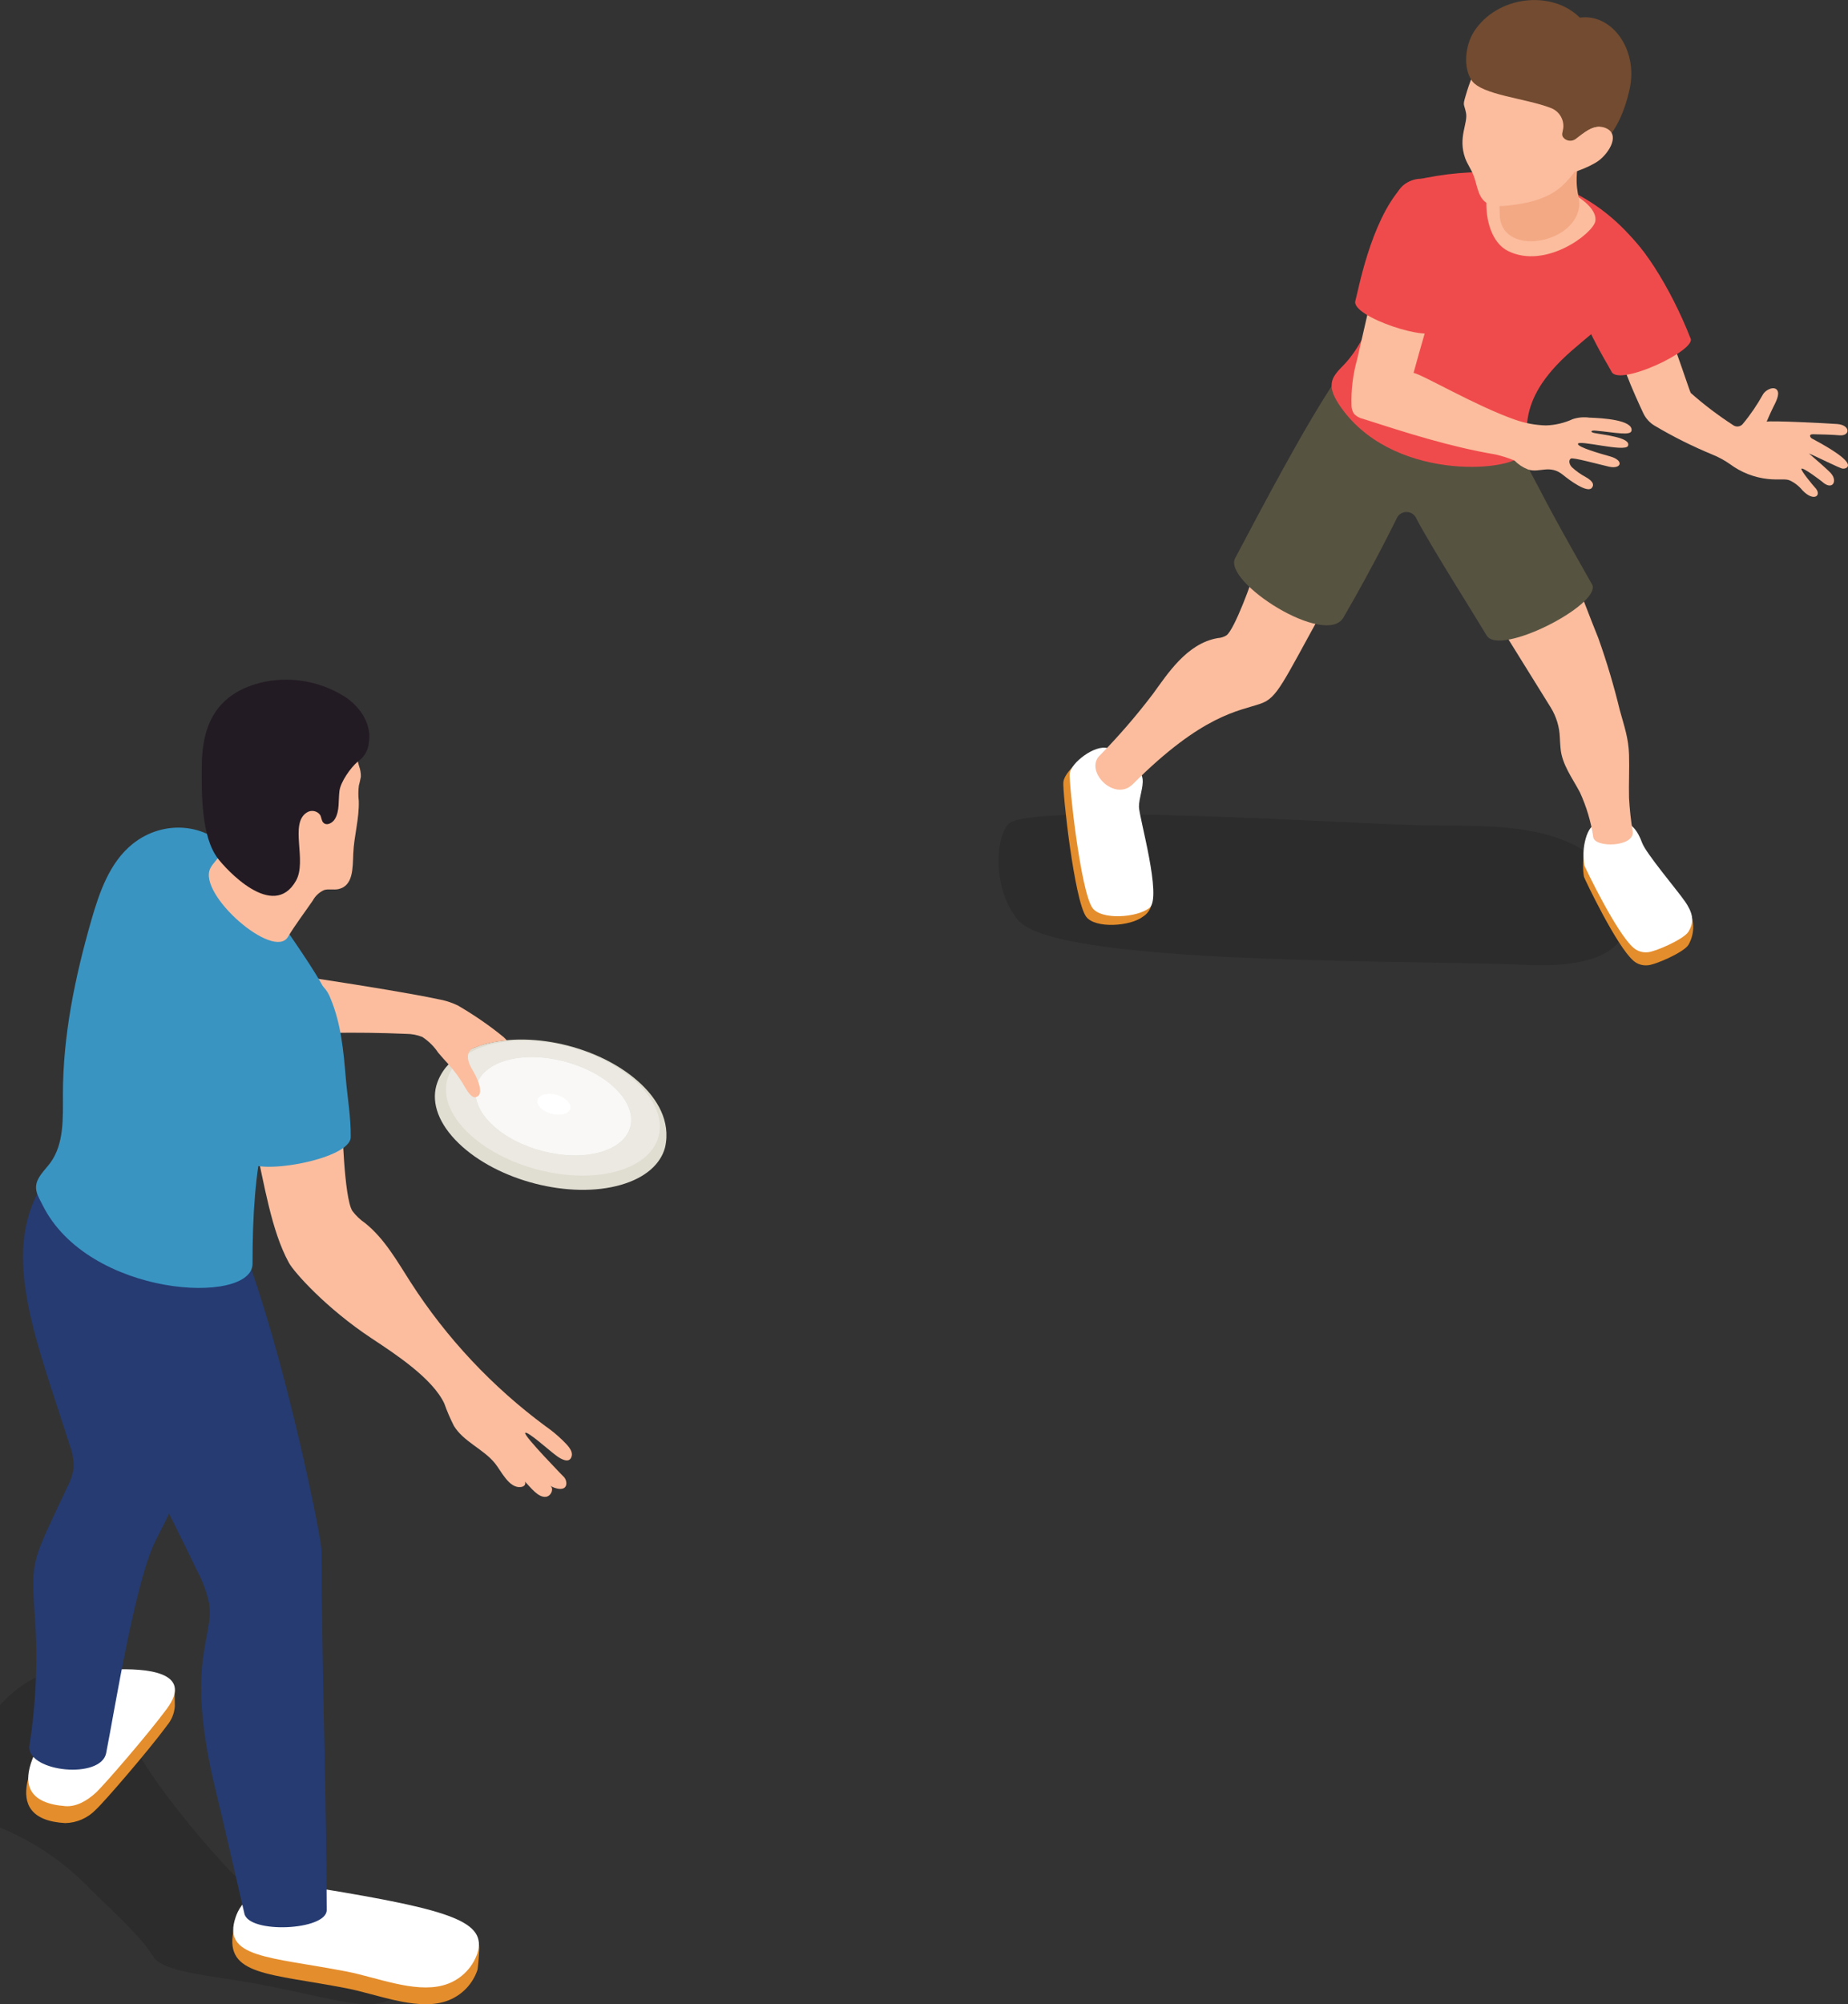 <?xml version="1.0" encoding="UTF-8"?><svg id="Layer_1" xmlns="http://www.w3.org/2000/svg" xmlns:xlink="http://www.w3.org/1999/xlink" viewBox="0 0 211.5 229.28"><rect x="0" y="0" width="211.5" height="229.28" fill="#333333" stroke="none"/><defs><style>.cls-1{clip-path:url(#clippath);}.cls-2{fill:none;}.cls-2,.cls-3,.cls-4,.cls-5,.cls-6,.cls-7,.cls-8,.cls-9,.cls-10,.cls-11,.cls-12,.cls-13,.cls-14,.cls-15{stroke-width:0px;}.cls-16{clip-path:url(#clippath-1);}.cls-17{clip-path:url(#clippath-4);}.cls-18{clip-path:url(#clippath-3);}.cls-19{clip-path:url(#clippath-2);}.cls-20{opacity:.14;}.cls-21{opacity:.8;}.cls-4{fill:#f3a984;}.cls-5{fill:#724b30;}.cls-6{fill:#3994c2;}.cls-7{fill:#575341;}.cls-8{fill:#231b23;}.cls-9{fill:#253b72;}.cls-10{fill:#e0ddd1;}.cls-11{fill:#fbbd9e;}.cls-12{fill:#e48d2c;}.cls-13{fill:#fff;}.cls-14{fill:#edece6;}.cls-15{fill:#f04b4c;}</style><clipPath id="clippath"><rect class="cls-2" y="93.17" width="191.14" height="136.12"/></clipPath><clipPath id="clippath-1"><rect class="cls-2" x="2.63" width="208.87" height="229.28"/></clipPath><clipPath id="clippath-2"><rect class="cls-2" x="2.63" width="208.87" height="229.28"/></clipPath><clipPath id="clippath-3"><rect class="cls-2" x="54.42" y="120.93" width="17.83" height="11.25"/></clipPath><clipPath id="clippath-4"><rect class="cls-2" x="51.03" y="119.04" width="24.49" height="15.46"/></clipPath></defs><g id="Group_320"><g id="Group_162" class="cls-20"><g class="cls-1"><g id="Group_161"><path id="Path_350" class="cls-3" d="m47.38,220.49c4.53,3.04-.57,8.71-5.03,8.8-2.88.06-7.94-1.44-13.16-2.37s-10.58-1.29-11.66-3.1c-1.36-2.29-5.32-5.82-7.2-7.71-3.01-3.13-6.65-5.57-10.67-7.18-1.8-.73-3.76-1.73-4.36-3.59-.54-1.69.25-3.51,1.1-5.07,6.96-12.91,15.34-9.41,16.56-5.83.8,2.34,2.37,7.37,12.21,18.35,2.48,2.77,3.24,3.21,5.82,3.83,3.13.74,6.27,1.67,9.43,2.25,2.41.44,4.79.16,6.96,1.62"/><path id="Path_351" class="cls-3" d="m162.98,94.42c7.91.13,17.95-.63,22.27,7.11,2.19,3.93,1.69,9.46-10.62,8.86-12.36-.6-53.7.15-58.1-5.11-2.92-3.48-2.66-9.38-1.1-11.02,2.38-2.5,39.34.02,47.55.16"/></g></g></g><g id="Group_160"><g class="cls-16"><g id="Group_159"><g id="Group_158"><g class="cls-19"><g id="Group_157"><path id="Path_317" class="cls-12" d="m130.82,104.86c-1.44,1.13-5.52,1.4-6.52,0-1.36-1.9-2.71-14.28-2.6-15.38.11-1.18,2.44-3.35,3.93-2.9,1.33.41,4.22,1.95,4.41,3.54.11.93-.42,2.17-.42,3.16,0,.86,2.01,6.44,2.2,9.61.06.79-.32,1.55-1,1.97"/><path id="Path_318" class="cls-13" d="m131.55,103.87c-1.44,1.13-5.52,1.4-6.52,0-1.36-1.9-2.71-14.28-2.6-15.38.11-1.18,2.87-3.35,4.36-2.89,1.33.41,3.79,1.94,3.98,3.53.11.93-.42,2.17-.42,3.16,0,1.18,2.69,10.41,1.2,11.58"/><path id="Path_319" class="cls-12" d="m193.13,103.82c.83,1.29.88,2.94.11,4.27-.55.89-3.88,2.32-4.66,2.34-.59.06-1.18-.12-1.63-.51-1.93-1.65-5.57-9.31-5.67-9.61-.15-.89-.13-1.81.07-2.69.49-2.14,1.48-2.32,3.77-2.25,1.56.05,2.32,1.19,2.82,2.56.44,1.2,4.36,4.69,5.19,5.9"/><path id="Path_320" class="cls-13" d="m192.82,103.09c.83,1.21,1.19,2.25.42,3.5-.55.89-3.88,2.32-4.66,2.35-.59.06-1.18-.12-1.63-.51-1.93-1.65-5.53-9.15-5.63-9.45-.15-.89-.13-1.81.07-2.69.49-2.14,1.43-2.49,3.73-2.42,1.56.05,2.32,1.19,2.82,2.56.44,1.2,4.05,5.46,4.88,6.67"/><path id="Path_321" class="cls-11" d="m180.12,65.86c.93,2.3,1.87,4.84,2.8,7.13.97,2.71,1.79,5.48,2.47,8.28.5,1.82.99,3.16,1.05,5.06.05,1.6-.04,3.35,0,4.96.07,1.28.21,2.57.42,3.84.22,1.78-4.3,1.89-4.51.67-.26-1.78-.78-3.51-1.53-5.15-.87-1.65-2.07-3.21-2.22-5.06-.03-.34-.06-.76-.08-1.21-.04-1.21-.4-2.39-1.03-3.42-1.74-2.8-5.17-8.32-6.8-10.95l9.44-4.13Z"/><path id="Path_322" class="cls-11" d="m125.86,86.44c2.17-2.22,4.21-4.57,6.08-7.04,1.66-2.26,3.87-5.79,7.43-6.4.36-.02.71-.13,1.01-.32.93-.73,2.89-6.11,3.33-7.63l7.83,4.52c-4.82,8.72-5.35,10.26-7.26,10.93-2.46.86-6.61,1.18-14.63,9.21-2.09,2.09-5.57-1.5-3.8-3.27"/><path id="Path_323" class="cls-7" d="m141.36,63.86c2.99-5.64,8.07-15.34,11.67-20.62,0,0,8.74,7.7,21.05,8.05l.05.19c.43,1.66,1.36,3.09,2.14,4.62,1.74,3.43,5.97,10.81,5.97,10.81.93,2.32-10.64,8.22-12.09,5.8-1.63-2.72-6.45-10.32-8.03-13.35-.25-.64-.97-.95-1.6-.7-.25.1-.46.27-.6.5,0,0-2.59,5.34-6.16,11.48-2.03,3.48-13.83-4.07-12.4-6.78"/><path id="Path_324" class="cls-15" d="m188.03,28.73c2.72,3.64-.03,4.37-8.06,11.31-7.26,6.28-4.45,10.14-5.65,11.92-1.42,2.11-15.29,3.13-21.11-5.74-1.54-2.35-.63-3.22.58-4.47,3.55-3.64,5.4-11.81,5.57-13.19.23-1.95-.96-7.14,2.39-7.91,14.78-3.41,22.48,3.03,26.27,8.09"/><path id="Path_325" class="cls-11" d="m189.88,34.69c.18.83.45,1.65.8,2.42,1,2.45,2.73,7.75,2.82,7.84,1.54,1.37,3.19,2.61,4.92,3.73.34.2.78.13,1.03-.17.88-1.05,1.65-2.19,2.32-3.39.3-.53,1.26-.99,1.62-.49.35.48-.19,1.43-.45,1.96-.31.62-.75,1.65-.75,1.65.51-.14,6.9.18,8.08.27,1.54.12,1.5,1.4.26,1.29-.83-.07-2.22-.11-3.05-.12-.54,0-.3.44-.01.54,2.7,1.44,4.66,2.79,3.84,3.31-.13.07-.28.1-.43.08-.31-.02-3-1.39-3.85-1.73.6.51,2.16,1.86,2.52,2.27.79.89.17,2.03-1.01.96-.1-.09-2.21-1.7-2.37-1.48-.12.16,1.38,1.97,1.52,2.11.91.9-.05,1.77-1.4.36-.39-.48-.88-.87-1.44-1.13-.47-.23-1.21-.04-2.51-.17-1.57-.17-3.06-.75-4.33-1.69-.64-.45-1.32-.82-2.04-1.11-2.28-.94-4.5-2.05-6.62-3.31-.55-.33-.99-.82-1.27-1.4-.48-1.02-1.3-2.81-1.93-4.46-.74-1.91-1.59-3.77-2.56-5.58l6.28-2.57Z"/><path id="Path_326" class="cls-15" d="m193.47,38.69c.79,1.35-8.19,5.57-9.03,3.84-.44-.9-4.89-7.77-4.97-13.07-.04-2.82,3.55-4.11,5.77-3.33,2.18.76,6.01,6.84,8.23,12.57"/><path id="Path_327" class="cls-11" d="m164.4,33.61c-.91,3-1.79,6.02-2.62,9.05,1,.18,7.08,3.76,11.57,5.34,1.15.41,2.36.64,3.58.67,1.06-.03,2.11-.28,3.07-.72.61-.2,1.26-.26,1.9-.17,1.51.05,4.97.26,4.83,1.47-.08.64-1.82.23-4.1.02-.59-.06-.66.16-.19.26,1.03.22,4.28.51,3.88,1.48-.32.77-5.77-.76-5.73-.21.08.39,2.46,1.07,3.67,1.41,1.68.47,1.28,1.5-.11,1.18-1.46-.34-4.1-1.07-4.37-.93-.32.22-.14.74.14,1.01.47.43.99.8,1.55,1.1.91.51.99.92.7,1.26-.52.6-2.56-.9-3.26-1.48-1.55-1.28-2.71-.2-4.03-.64-.59-.23-1.12-.58-1.56-1.03-.71-.29-1.44-.52-2.18-.69-5.16-.87-10.16-2.47-15.14-4.07-.4-.09-.77-.29-1.05-.6-.17-.28-.27-.6-.27-.92-.06-1.79.16-3.58.65-5.31.94-4.12,1.88-8.23,2.82-12.34l6.27,4.86Z"/><path id="Path_328" class="cls-15" d="m164.34,37.75c-.35,1.53-9.79-1.51-9.22-3.34.29-.95,1.71-9.02,5.27-12.96,1.89-2.09,5.4-.59,6.49,1.49,1.08,2.04-.26,9.1-2.54,14.81"/><path id="Path_329" class="cls-11" d="m172.48,19.63l6.98,2.23c2.33,1.2,3.3,2.48,3.12,3.45-.26,1.41-5.7,5.55-10,3.4-3.68-1.84-2.86-10.44-.09-9.08"/><path id="Path_330" class="cls-4" d="m180.71,23.76c-.64,4.27-9.11,5.64-9.07.66,0-1.12-.11-2.34-.31-4.41-.03-.33.01-.45.36-.63,2.15-1.2,4.46-2.06,6.87-2.57,1.92-.31,2.23.39,2.02,1.93-.44,3.32.34,3.69.14,5.03"/><path id="Path_331" class="cls-11" d="m184.5,5.51c.57.69.99,1.48,1.23,2.34.4,1.61-.13,3.3-.84,4.8-1.12,2.35-2.78,4.38-4.3,6.48-.53.79-1.15,1.53-1.85,2.18-1.68,1.48-3.99,1.99-6.21,2.21-.65.1-1.31.07-1.95-.1-1.41-.46-1.46-2.07-1.9-3.26-.26-.73-.74-1.36-1-2.08-.84-2.37.35-3.98.1-5.18-.23-1.11-.4-.74-.03-1.98.85-2.98,2.35-5.74,4.4-8.07,3.4-3.93,9.6-.85,12.33,2.65"/><path id="Path_332" class="cls-5" d="m177.56,12.38c.91.38,1.47,1.32,1.35,2.3-.05.44-.28.77.08,1.13.36.35.93.39,1.34.09.39-.27,1.62-1.4,2.69-1.39.56,0,.07,2.27.62,1.7,1.14-1.18,2.19-3.01,2.86-5.97,1.04-4.65-2.11-8.74-5.69-8.22-3.2-3.2-9.46-2.53-12.12,1.6-.99,1.55-1.27,4.08-.26,5.58,1.13,1.68,6.26,2.04,9.13,3.18"/><path id="Path_333" class="cls-11" d="m183.69,14.62c1.81.67.52,2.82-.71,3.75-.98.74-3.98,1.95-4.13,1.28-.3-1.35,2.39-5.94,4.85-5.03"/><path id="Path_334" class="cls-12" d="m36.64,216.6c15.24,4.24,18.38,3.02,18.2,6.59,0,.21-.13,1.96-.2,2.19-.62,1.82-2.11,3.2-3.97,3.68-3.27.87-7.6-.93-11-1.59-8.86-1.72-13.93-1.44-12.97-6.49.29-1.53,2.04-6.56,9.94-4.37"/><path id="Path_335" class="cls-13" d="m36.64,216.05c15.25,2.49,19.07,3.84,18,7.41-.62,1.82-2.11,3.2-3.97,3.68-3.27.87-7.6-.93-11-1.59-8.86-1.71-14.3-1.54-12.7-6.22.5-1.48,2.19-4.49,9.67-3.27"/><path id="Path_336" class="cls-12" d="m19.09,197.44c-2.07,2.81-7.19,8.75-8.15,9.62-.91.94-2.16,1.48-3.47,1.51-7.93-.44-3.49-7.94-.57-11.84,1.19-1.59,4.07-3.73,6.19-3.8,2.61-.09,6.59-1.63,6.9.38,0,.06.01,1.82.02,1.89-.06.83-.38,1.61-.93,2.24"/><path id="Path_337" class="cls-13" d="m19.09,195.5c-2.07,2.81-7.19,8.75-8.15,9.62s-2.18,1.61-3.47,1.51c-8.23-.64-2.45-8.26.47-12.16,1.19-1.59,3.04-3.4,5.16-3.48,3.42-.12,9.18.19,5.99,4.51"/><path id="Path_338" class="cls-10" d="m55.37,119.48c5.76-1.61,13.7.41,18.07,4.61,1.62,1.56,3.39,4.07,2.67,7.2-.51,1.88-2.22,3.45-5.04,4.26-5.81,1.68-14.13-.45-18.57-4.75-2.29-2.21-3.11-4.57-2.57-6.57.94-3.31,4.21-4.36,5.44-4.76"/><g id="Group_153" class="cls-21"><g id="Group_152"><g class="cls-18"><g id="Group_151"><path id="Path_339" class="cls-13" d="m57.92,121.32c3.91-1.13,9.5.3,12.49,3.19s2.24,6.16-1.66,7.29c-3.91,1.13-9.5-.3-12.49-3.19-2.99-2.89-2.24-6.15,1.66-7.29"/></g></g></g></g><path id="Path_340" class="cls-13" d="m62.24,125.22c.95-.21,1.94.04,2.66.68.64.62.48,1.31-.35,1.55-.95.21-1.94-.04-2.66-.68-.64-.62-.48-1.31.36-1.55"/><g id="Group_156" class="cls-21"><g id="Group_155"><g class="cls-17"><g id="Group_154"><path id="Path_341" class="cls-14" d="m53.55,129.58c4.11,3.97,11.79,5.94,17.16,4.39,5.37-1.55,6.4-6.04,2.29-10.01s-11.79-5.94-17.16-4.39c-5.37,1.55-6.39,6.04-2.29,10.01m4.37-8.26c3.91-1.13,9.5.3,12.49,3.19,2.99,2.89,2.24,6.16-1.66,7.29s-9.5-.3-12.49-3.19-2.24-6.15,1.66-7.29"/></g></g></g></g><path id="Path_342" class="cls-11" d="m9.33,119.97c.11-.5.6-.8,1.05-1.04,6.05-3.29,16.38-8.15,17.07-8.19.72-.04,17.17,2.39,22.64,3.56.78.13,1.55.37,2.27.71,1.85,1.07,3.61,2.28,5.27,3.63.13.12.25.24.37.38-.89.08-1.77.24-2.63.47-.33.11-.82.27-1.37.5-1.02.78-.03,2.23.18,2.6.71,1.23,1.23,2.84.16,2.94-.35.03-.8-.58-1.16-1.21-.54-.96-1.2-1.85-1.94-2.66-.27-.29-.58-.63-1.09-1.23-.48-.72-1.1-1.33-1.82-1.8-.58-.23-1.2-.35-1.83-.35-5.76-.25-11.53-.15-17.28.3-1.49.1-11.64,6.97-11.64,6.97-.72.88-1.67,1.54-2.76,1.9-1.96-1.83-3.68-3.91-5.11-6.19-.29-.36-.43-.82-.39-1.28"/><path id="Path_343" class="cls-9" d="m4.74,135.73c.12-.24.3-.43.53-.56.2-.08.41-.1.62-.05.89.21,1.71.65,2.37,1.28,3.76,3,7.43,6.12,10.99,9.36l1.13,23.2c.09,2.66-1.49,5.03-2.64,7.43-2.33,4.87-4.55,18.88-5.59,24.17-.59,3-8.81,2.2-8.81-.69.83-5.23,1.03-10.55.58-15.83-.35-5.66-.14-5.57,3.79-13.93.35-.66.6-1.37.72-2.1.03-.91-.12-1.82-.45-2.67-3.7-11.72-8.01-21.73-3.24-29.6"/><path id="Path_344" class="cls-9" d="m36.8,177.44c0,11.64.58,29.43.59,41.08,0,2.34-8.92,2.74-9.42.4-1.29-5.57-2.47-10.77-3.28-14.07-3.63-14.87-.1-17.51-.76-21.43-.29-1.35-.77-2.64-1.43-3.85-12.89-26.68-13.96-23.08-14.26-33.61-.06-2.18.05-4.74,1.82-6.01.57-.41,17.48,1.71,18.71,5.27,4.44,12.82,8.04,30.91,8.04,32.23"/><path id="Path_345" class="cls-6" d="m37.29,113.69c.02,1.04-.63,1.96-1.21,2.82-5.98,8.79-7.18,17.06-7.18,28.07,0,4.79-18.83,3.86-24.05-6.76-.34-.69-.79-1.37-.72-2.14.1-1.03.98-1.78,1.6-2.61,1.62-2.18,1.47-5.14,1.47-7.86,0-6.76,1.39-13.46,3.26-19.96.93-3.23,2.11-6.62,4.74-8.72,3.57-2.84,8.5-2.26,10.91.76,3.48,4.38,11.17,15.28,11.19,16.4"/><path id="Path_346" class="cls-11" d="m32.91,127.25c1.43-.31,5.03.17,6.25,1.08,0,0,.2,8.7,1.17,10.21.41.54.9,1.01,1.46,1.39,2.23,1.79,3.66,4.36,5.21,6.77,4.1,6.38,9.34,11.96,15.44,16.47.68.47,1.32,1,1.92,1.58.43.44,1.27,1.16,1.06,1.87-.25.86-1.2.31-1.66-.02-.85-.6-3.4-2.93-3.65-2.67s4.48,5.1,4.48,5.1c.16.21.24.46.23.72-.07.95-1.41.54-1.89.19.53.3.16,1.23-.45,1.3-.9.11-1.74-1.08-2.41-1.74.12.25,0,.56-.44.62-1.39.19-2.29-1.89-3.02-2.76-1.35-1.62-3.56-2.43-4.66-4.23-.42-.83-.79-1.68-1.1-2.56-1.35-2.89-5.65-5.69-8.31-7.45-5.22-3.45-8.87-7.56-9.47-8.64-2.02-3.67-2.83-9.07-3.85-13.54-.06-.26,2.42-3.39,3.71-3.68"/><path id="Path_347" class="cls-6" d="m37.82,114.21c1.22,2.89,1.5,6.07,1.76,9.19.19,2.23.59,4.45.56,6.69-.03,2.66-11.57,4.53-11.76,2.6-.15-1.48-.66-13.66,1.53-17.63.55-1.1,1.38-2.05,2.41-2.73,1.74-1.1,4.05-.58,5.15,1.16.14.23.26.47.35.72"/><path id="Path_348" class="cls-11" d="m39.13,82.91c.88,1.48,1.54,3.08,1.97,4.75.14.39.21.79.2,1.2-.06.34-.14.69-.23,1.02-.07.58-.08,1.16-.01,1.74.07,2.03-.55,4.02-.63,6.05-.07,1.65.01,3.68-1.71,4.05-.53.11-1.09-.05-1.61.1-.57.25-1.03.68-1.32,1.22-.95,1.38-1.97,2.72-2.84,4.15-1.64,2.7-10.33-4.86-8.89-7.83.33-.68,1.01-1.15,1.25-1.86.27-.81-.09-1.67-.37-2.47-.71-2.34-1.12-4.76-1.22-7.2-.48-5.88,10.84-11.87,15.42-4.94"/><path id="Path_349" class="cls-8" d="m42.23,84.92c.34-2.42-1.38-4.36-2.87-5.28-2.88-1.78-6.36-2.33-9.65-1.51-5.11,1.36-6.6,5-6.62,9.58-.02,3.15-.05,7.97,1.82,10.47.9,1.2,6.33,7.21,8.96,2.59,1.3-2.28-.76-6.51,1.22-7.8.51-.35,1.21-.22,1.56.28,0,0,0,0,0,0,.15.29.14.66.37.88.38.38,1.05.02,1.32-.45.55-.94.37-2.12.51-3.2.14-1.04,1.26-2.63,2.07-3.33.76-.5,1.24-1.32,1.3-2.23"/></g></g></g></g></g></g></g></svg>